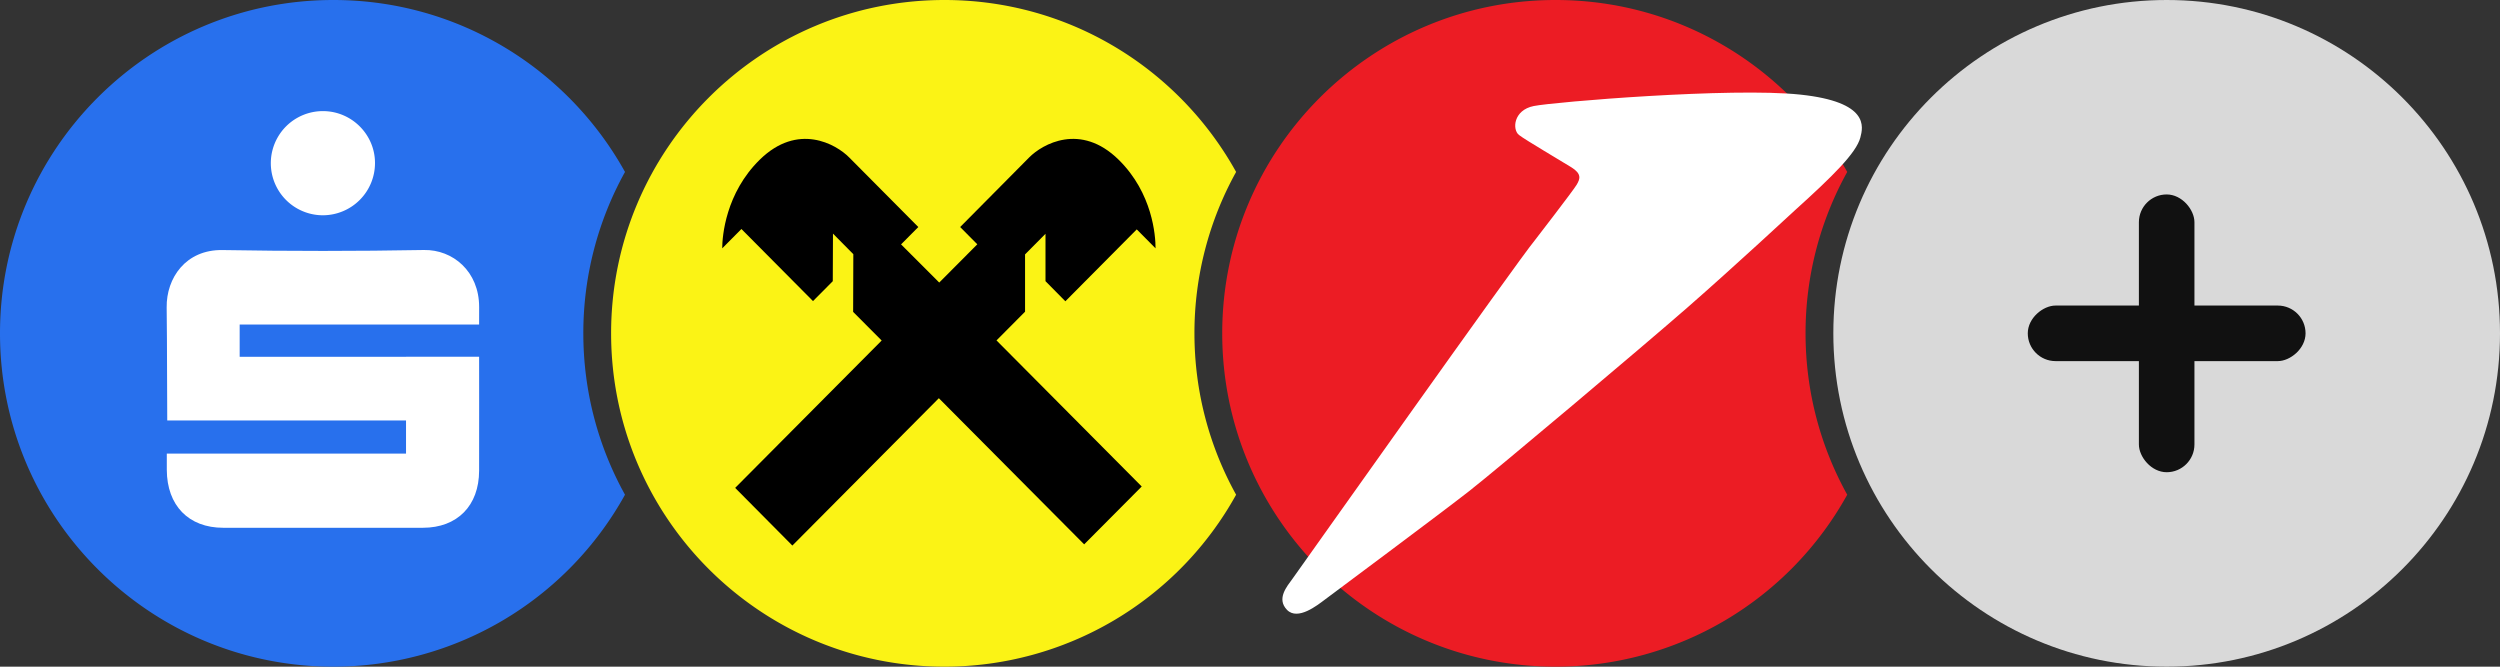 <svg width="90" height="24" viewBox="0 0 90 24" fill="none" xmlns="http://www.w3.org/2000/svg">
  <rect x="0" y="0" width="90" height="24" fill="#333333" stroke="none"/>
  <path d="M12 0c4.52 0 8.453 2.499 10.5 6.19A11.944 11.944 0 0 0 21 12c0 2.108.545 4.088 1.5 5.81A11.995 11.995 0 0 1 12 24C5.373 24 0 18.627 0 12S5.373 0 12 0Z" fill="#2870ED"/>
  <path d="M6.004 16.33h8.613v-1.193H6.021C6.014 15 6.018 12.312 6 11.07c-.015-1.06.686-2.09 2.011-2.068 2.416.042 4.834.042 7.25-.002 1.041-.019 1.989.77 1.988 2.052l-.001.63H8.628v1.163l8.62-.002c0 .16.004 2.852 0 4.104-.003 1.26-.786 2.052-2.023 2.053H8.037c-1.247 0-2.027-.801-2.032-2.085v-.586" fill="white"/>
  <path d="M11.621 7.75A1.874 1.874 0 1 1 11.628 4c1.029.002 1.87.84 1.872 1.864a1.88 1.88 0 0 1-1.879 1.886Z" fill="white"/>
  <path d="M34 0c4.52 0 8.453 2.499 10.5 6.19A11.944 11.944 0 0 0 43 12c0 2.108.545 4.088 1.5 5.81A11.995 11.995 0 0 1 34 24c-6.627 0-12-5.373-12-12S27.373 0 34 0Z" fill="#FBF315"/>
  <path d="m33.798 14.336-5.273 5.304-2.059-2.076 5.274-5.305-1.027-1.031.007-2.077-.733-.741-.007 1.713-.712.716-2.577-2.595L26 8.94c0-.445.126-1.989 1.35-3.19 1.374-1.348 2.746-.561 3.219-.084l2.49 2.507-.621.625 1.374 1.374 1.371-1.377-.617-.622 2.486-2.507c.474-.477 1.848-1.265 3.22.085C41.497 6.955 41.6 8.49 41.6 8.94l-.677-.682-2.57 2.588-.715-.724V8.417l-.736.741v2.063l-1.028 1.034 5.228 5.259-2.072 2.083-5.228-5.258-.004-.003Z" fill="black"/>
  <path d="M56 0c4.52 0 8.453 2.499 10.5 6.19A11.944 11.944 0 0 0 65 12c0 2.108.545 4.088 1.5 5.81A11.995 11.995 0 0 1 56 24c-6.627 0-12-5.373-12-12S49.373 0 56 0Z" fill="#EC1C24"/>
  <path fill-rule="evenodd" clip-rule="evenodd" d="M55.24 8.668s1.386-1.794 1.518-2.014c.132-.22.185-.397-.19-.632-.377-.235-1.633-.97-1.883-1.161-.25-.192-.205-.897.53-1.044.735-.147 7.114-.676 9.598-.411 2.485.264 2.26 1.161 2.16 1.543-.143.555-.999 1.397-2.35 2.616 0 0-2.235 2.073-3.867 3.498-1.632 1.426-6.85 5.821-7.864 6.615-1.014.794-4.946 3.72-5.202 3.912-.255.19-.969.765-1.358.365-.388-.4 0-.847.198-1.12.197-.273 8.121-11.462 8.71-12.167Z" fill="white"/>
  <path d="M78 0c6.627 0 12 5.373 12 12s-5.373 12-12 12-12-5.373-12-12S71.373 0 78 0Z" fill="#D9D9D9"/>
  <rect x="73" y="13" width="2" height="10" rx="1" transform="rotate(-90 73 13)" fill="#111111"/>
  <rect x="79" y="17" width="2" height="10" rx="1" transform="rotate(180 79 17)" fill="#111111"/>
</svg>
